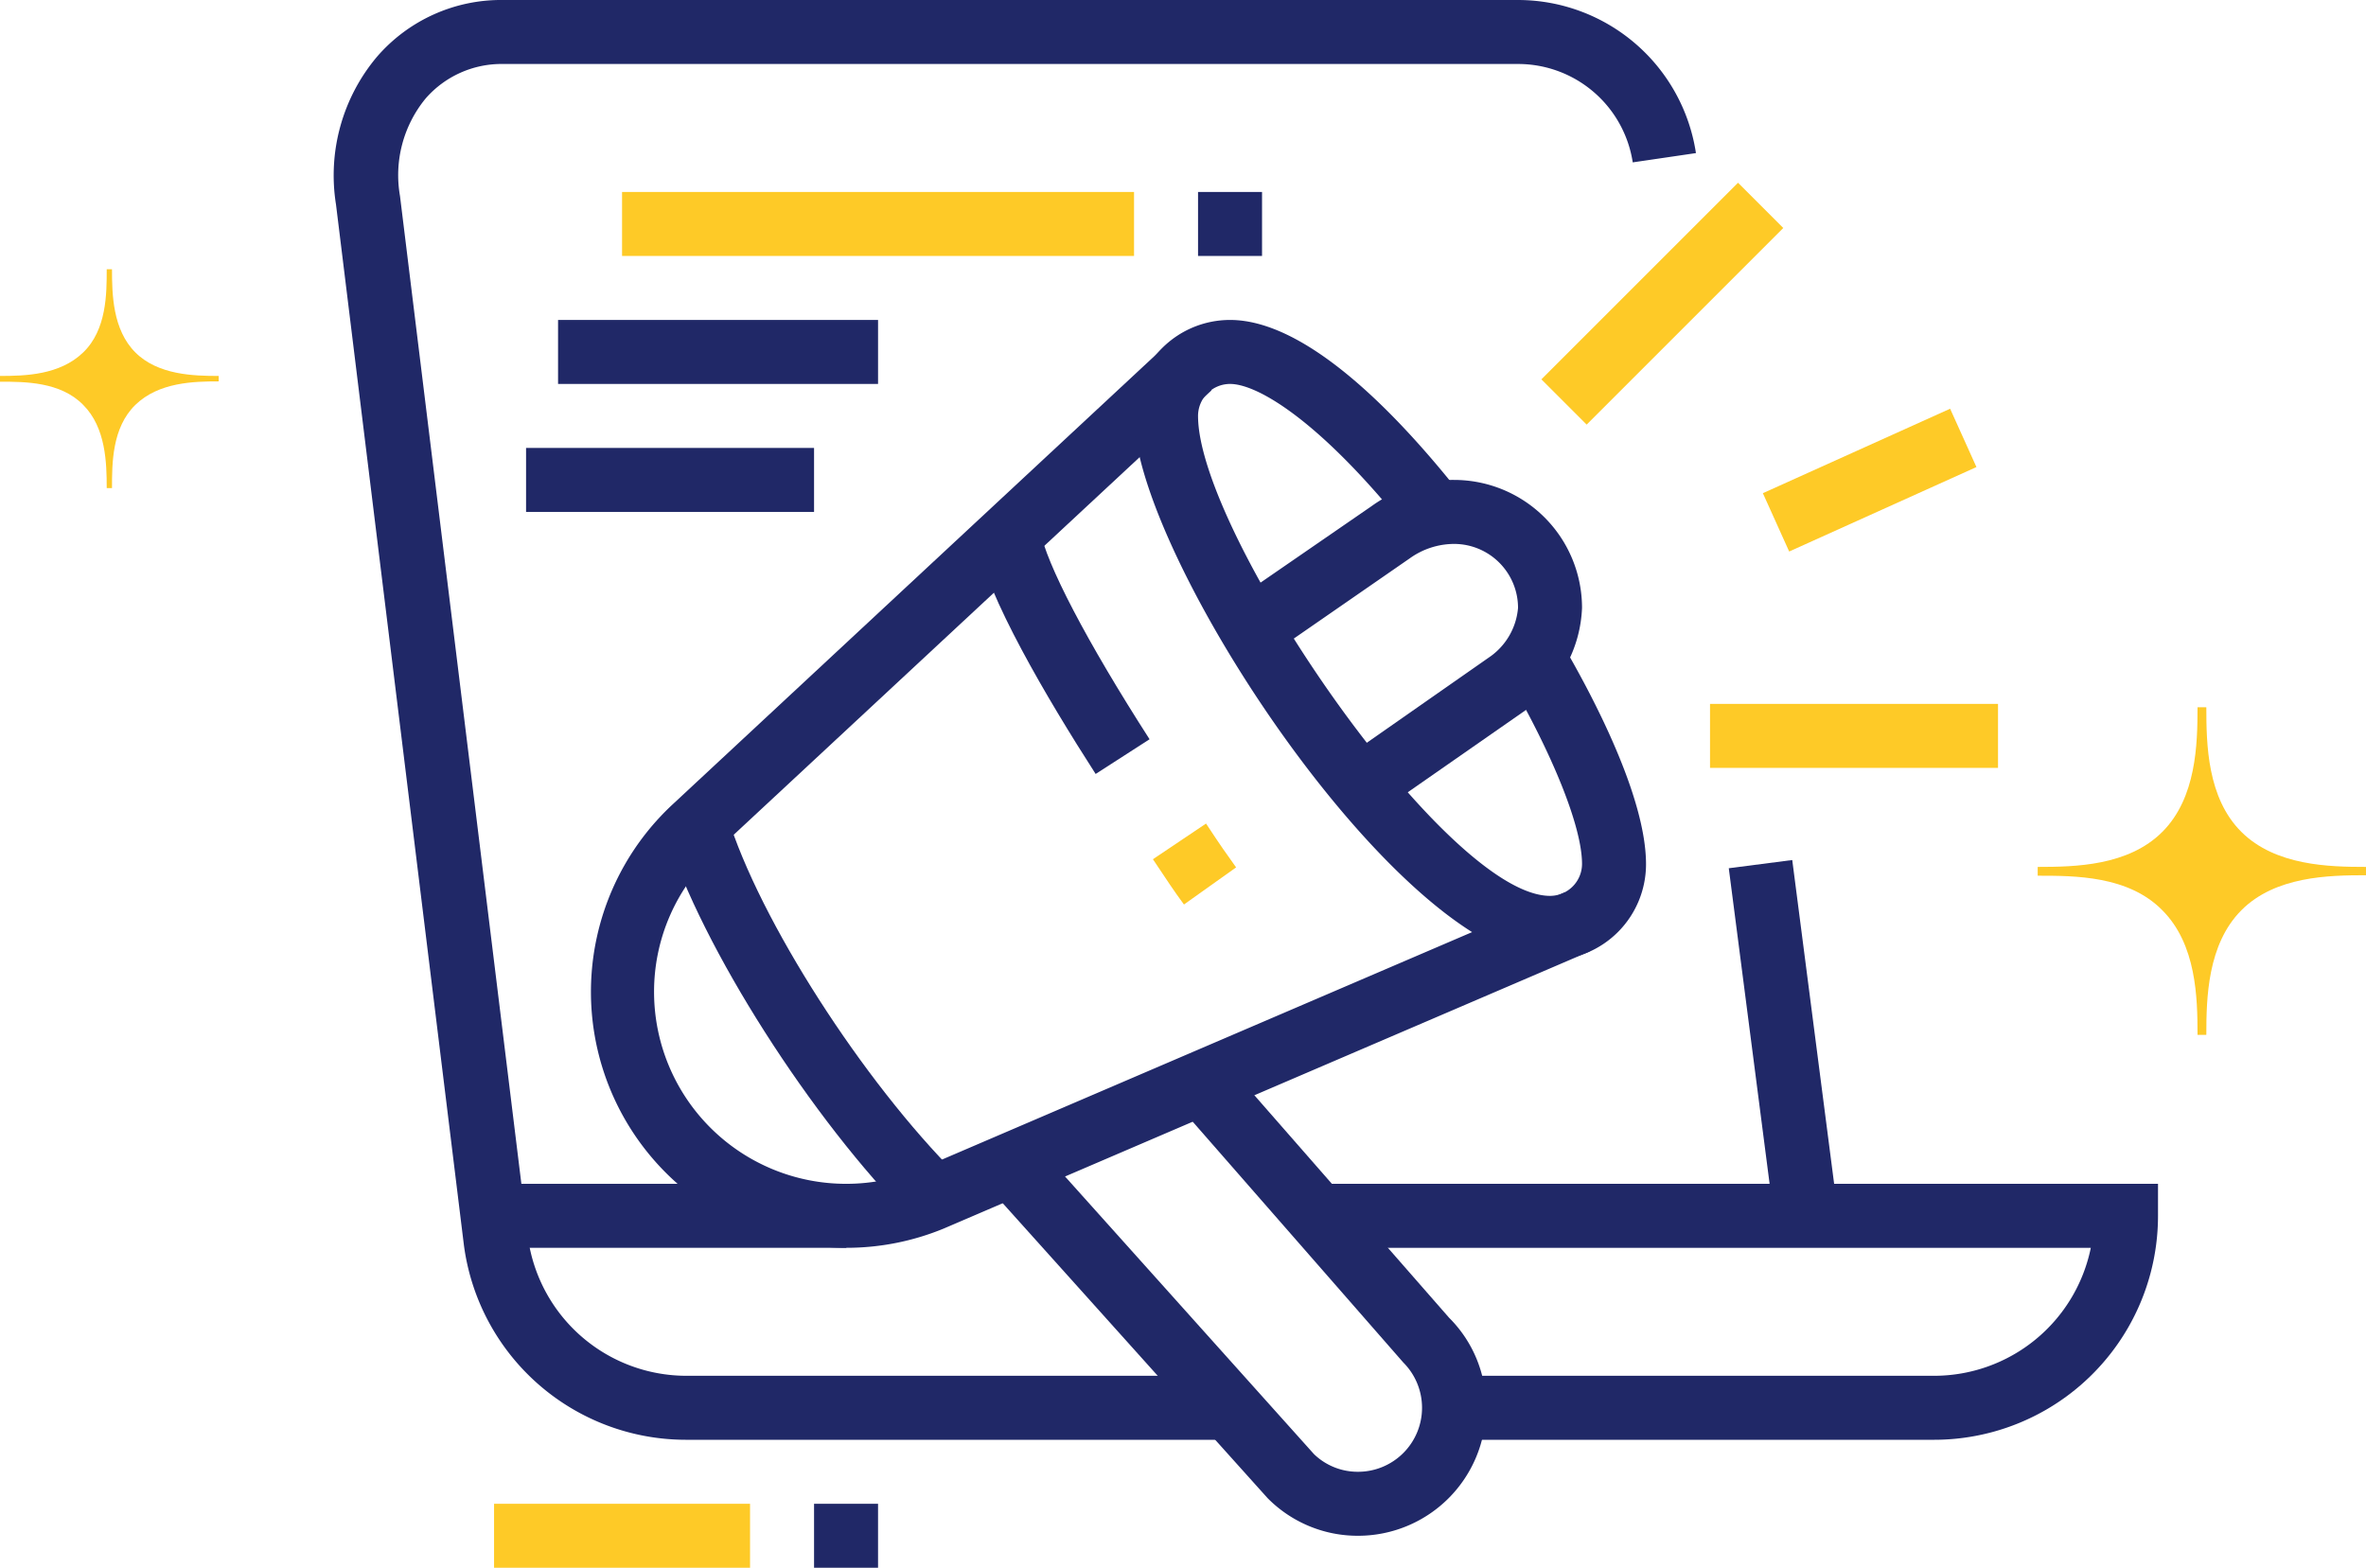 <?xml version="1.0" encoding="UTF-8"?> <svg xmlns="http://www.w3.org/2000/svg" viewBox="0 0 147.88 98"><defs><style>.cls-1{fill:#202867;}.cls-2{fill:#feca27;}</style></defs><title>nationwidw-marketing-reach</title><g id="Layer_2" data-name="Layer 2"><g id="Layer_1-2" data-name="Layer 1"><rect class="cls-1" x="30.8" y="74" width="22.09" height="4"></rect><path class="cls-1" d="M120.88,90h-30V86h30a10,10,0,0,0,9.8-8H82.33V74h52.55v2a14,14,0,0,1-14,14"></path><rect class="cls-2" x="30.88" y="94" width="16" height="4"></rect><rect class="cls-1" x="50.88" y="94" width="4" height="4"></rect><rect class="cls-1" x="109.46" y="53.92" width="4" height="22.17" transform="translate(-7.42 14.84) rotate(-7.37)"></rect><path class="cls-1" d="M76.83,90H42.88A14,14,0,0,1,29,77.87L21,12.78a11.51,11.51,0,0,1,2.56-9.23A10.25,10.25,0,0,1,31.45,0H94.88A11.26,11.26,0,0,1,106,9.57l-3.95.58A7.25,7.25,0,0,0,94.88,4H31.45A6.29,6.29,0,0,0,26.6,6.16,7.55,7.55,0,0,0,25,12.25l8,65.11A10,10,0,0,0,42.88,86H76.83Z"></path><rect class="cls-2" x="38.88" y="12" width="32" height="4"></rect><rect class="cls-1" x="74.88" y="12" width="4" height="4"></rect><rect class="cls-1" x="34.88" y="20" width="20" height="4"></rect><rect class="cls-1" x="32.88" y="28" width="18" height="4"></rect><rect class="cls-2" x="95.21" y="16.98" width="17.38" height="4" transform="translate(17.01 79.03) rotate(-45)"></rect><rect class="cls-2" x="110.44" y="28.02" width="12.84" height="4" transform="translate(-2.01 50.7) rotate(-24.28)"></rect><rect class="cls-2" x="106.88" y="44" width="18" height="4"></rect><path class="cls-1" d="M52.88,78A16,16,0,0,1,42,50.32L73,21.47l2.72,2.93-31,28.84A11.89,11.89,0,0,0,40.88,62a12,12,0,0,0,12,12,11.88,11.88,0,0,0,4.56-.9L97.78,55.79l1.58,3.68L59,76.79A15.93,15.93,0,0,1,52.88,78"></path><path class="cls-1" d="M96.88,60c-9.29,0-26-25.31-26-34a6,6,0,0,1,6-6c4.8,0,10.48,5.91,14.4,10.87l-3.14,2.48C82.68,26.45,78.66,24,76.88,24a2,2,0,0,0-2,2c0,7.33,15.48,30,22,30a2,2,0,0,0,2-2c0-2.31-1.83-6.87-4.77-11.9l3.45-2c2,3.4,5.32,9.72,5.32,13.92a6,6,0,0,1-6,6"></path><path class="cls-2" d="M74,56.54c-.73-1-.89-1.26-1.94-2.83l3.32-2.23c1,1.52,1.17,1.74,1.88,2.74Z"></path><path class="cls-1" d="M68.48,48.38c-3.06-4.76-6.83-11.16-7.43-14.59L65,33.11c.37,2.1,2.93,7,6.85,13.1Z"></path><path class="cls-1" d="M57,76.27C50.74,70,43.84,59.19,41.64,52.15L45.46,51c2,6.52,8.49,16.6,14.38,22.48Z"></path><path class="cls-1" d="M86.2,50.77l-2.29-3.28L93.2,41a4.16,4.16,0,0,0,1.68-3,4,4,0,0,0-4-4,4.78,4.78,0,0,0-2.75.89L79.3,41,77,37.65l8.71-6A8.7,8.7,0,0,1,90.88,30a8,8,0,0,1,8,8,8.16,8.16,0,0,1-3.29,6.23Z"></path><path class="cls-1" d="M84.88,96a7.91,7.91,0,0,1-5.65-2.35L61.71,74.14l3-2.67L82.13,90.9A3.93,3.93,0,0,0,84.88,92a4,4,0,0,0,4-4,4,4,0,0,0-1.17-2.83L73.57,69l3-2.63,14,16A7.84,7.84,0,0,1,92.88,88a8,8,0,0,1-8,8"></path><path class="cls-2" d="M135.15,56.9h0c2.13,2.13,2.2,5.46,2.2,7.79h.55c0-2.3.07-5.66,2.19-7.79s5.46-2.19,7.79-2.19v-.52c-2.3,0-5.66-.07-7.79-2.19s-2.19-5.46-2.19-7.79h-.55c0,2.3-.07,5.66-2.2,7.79s-5.45,2.19-7.79,2.19v.55c2.34,0,5.67,0,7.79,2.16"></path><path class="cls-2" d="M5.2,25.31h0c1.42,1.42,1.47,3.64,1.47,5.2H7c0-1.54,0-3.78,1.46-5.2s3.65-1.47,5.21-1.47V23.5c-1.54,0-3.79-.05-5.21-1.47S7,18.39,7,16.83H6.67c0,1.53,0,3.78-1.47,5.2S1.56,23.5,0,23.5v.36c1.56,0,3.78,0,5.2,1.45"></path></g></g></svg> 